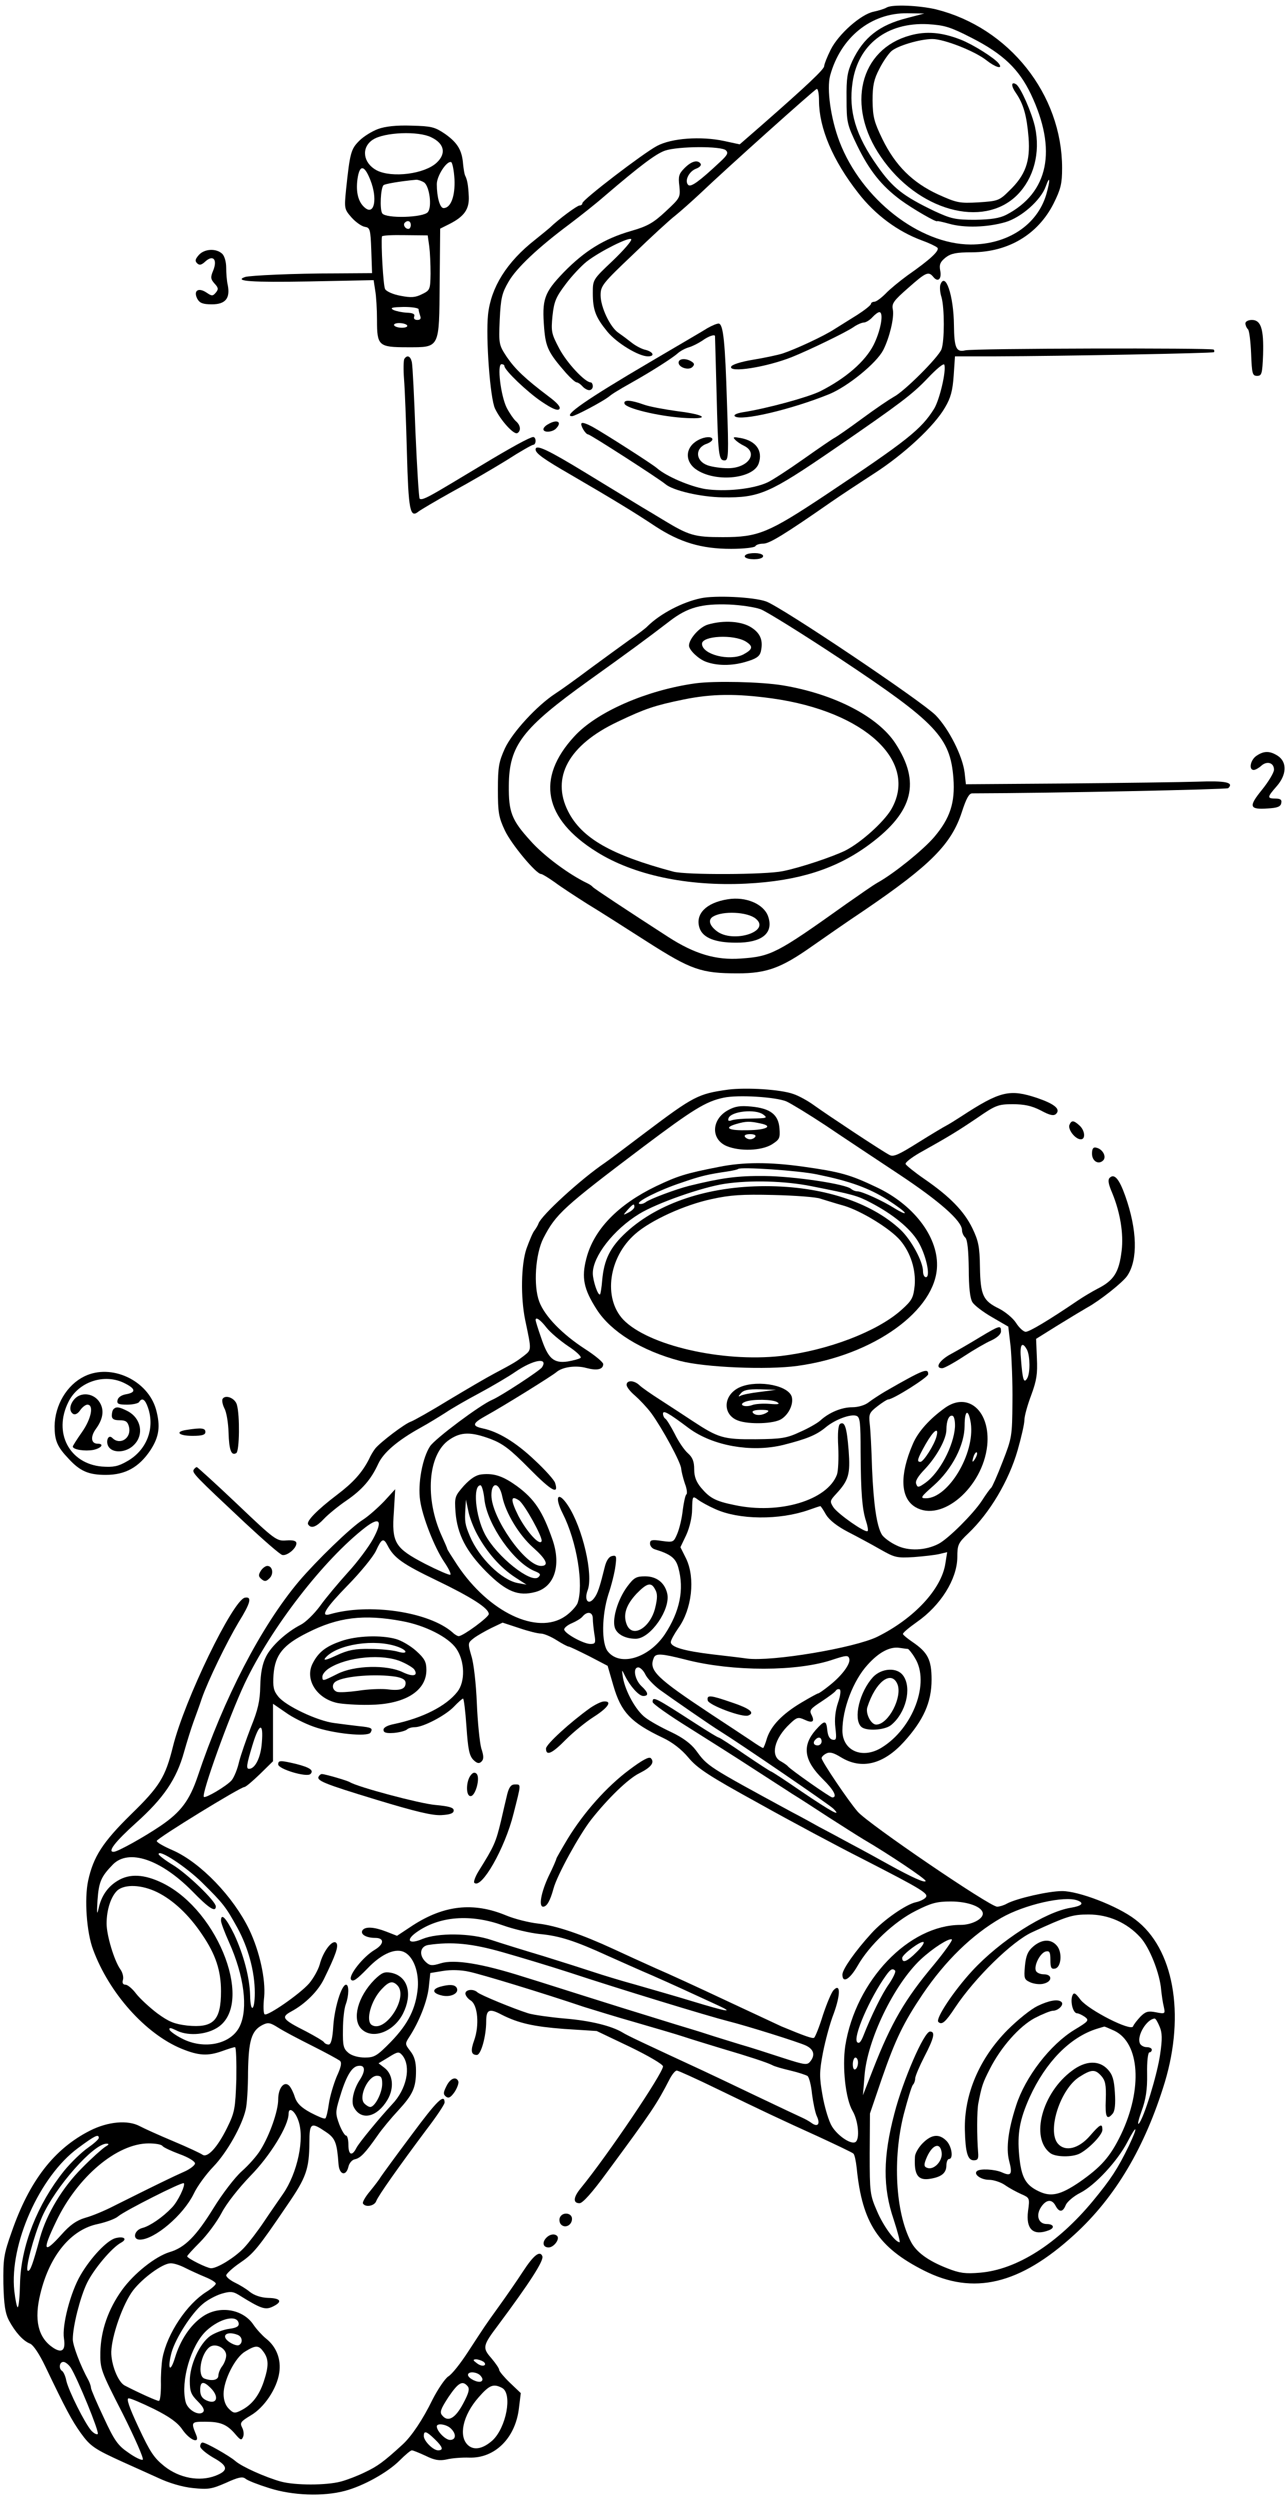 <?xml version="1.0" standalone="no"?>
<!DOCTYPE svg PUBLIC "-//W3C//DTD SVG 20010904//EN"
 "http://www.w3.org/TR/2001/REC-SVG-20010904/DTD/svg10.dtd">
<svg version="1.0" xmlns="http://www.w3.org/2000/svg"
 width="495pt" height="961pt" viewBox="0 0 495 961"
 preserveAspectRatio="xMidYMid meet">
<g transform="translate(0,961) scale(0.1,-0.1)"
fill="#000000" stroke="none">
<path d="M3410 9581 c-8 -5 -31 -12 -50 -16 -49 -10 -135 -86 -165 -146 -14
-28 -25 -56 -25 -63 0 -12 -62 -71 -240 -227 l-85 -74 -60 13 c-89 19 -202 11
-258 -19 -53 -28 -287 -207 -287 -220 0 -5 -5 -9 -11 -9 -9 0 -80 -52 -115
-86 -6 -5 -31 -26 -55 -45 -110 -86 -171 -184 -182 -289 -9 -89 8 -322 27
-361 22 -46 73 -102 86 -94 15 9 12 31 -6 46 -8 7 -24 30 -35 51 -23 46 -38
168 -20 168 6 0 11 -3 11 -7 0 -16 88 -100 143 -137 40 -27 61 -36 68 -29 7 7
-6 23 -41 49 -90 68 -128 104 -161 152 -30 46 -31 49 -27 143 4 84 9 103 34
146 31 54 116 133 234 221 41 31 102 79 135 108 138 118 198 163 233 175 50
17 217 18 234 1 10 -10 6 -18 -22 -44 -80 -75 -113 -99 -123 -89 -15 15 2 51
29 62 14 5 22 13 19 19 -11 17 -35 11 -62 -16 -22 -22 -25 -32 -20 -70 4 -43
3 -45 -53 -97 -47 -44 -70 -57 -133 -75 -104 -30 -179 -77 -259 -159 -76 -79
-84 -104 -75 -216 6 -73 17 -94 84 -171 18 -20 36 -36 41 -36 5 0 15 -7 22
-15 7 -8 19 -15 26 -15 8 0 14 7 14 15 0 8 -4 15 -8 15 -22 0 -92 75 -121 130
-30 57 -32 65 -26 126 6 56 14 73 51 122 23 31 60 70 80 86 51 40 168 98 172
86 2 -6 -30 -43 -72 -83 -76 -72 -76 -72 -76 -124 0 -65 11 -93 56 -148 35
-43 120 -95 156 -95 28 0 21 17 -9 25 -15 3 -39 16 -54 28 -15 12 -38 29 -51
38 -32 22 -68 99 -68 144 0 36 8 46 125 157 68 66 141 133 162 149 21 17 65
56 98 87 104 99 437 397 446 400 5 2 9 -18 9 -45 0 -105 53 -230 151 -355 65
-84 152 -148 244 -182 28 -10 55 -23 60 -28 11 -10 -26 -45 -115 -107 -30 -22
-68 -53 -84 -70 -17 -17 -36 -31 -43 -31 -7 0 -13 -4 -13 -8 0 -5 -24 -24 -52
-42 -29 -18 -69 -43 -88 -55 -41 -27 -149 -77 -200 -94 -19 -6 -71 -17 -114
-24 -48 -8 -82 -19 -84 -27 -8 -24 134 -2 233 37 65 26 208 95 237 115 14 10
33 18 40 18 8 0 23 9 33 20 10 11 22 20 27 20 18 0 6 -70 -22 -126 -32 -63
-106 -128 -205 -178 -46 -23 -207 -67 -299 -81 -23 -4 -35 -10 -30 -15 21 -21
219 26 364 85 72 30 181 119 207 169 24 47 43 125 37 156 -5 23 3 34 59 83 69
61 78 65 97 42 18 -22 33 -7 26 26 -4 22 0 32 21 49 21 16 41 20 102 20 140 1
253 69 313 187 28 56 33 77 33 137 0 283 -204 540 -485 610 -64 15 -168 20
-190 7z m80 -40 c-108 -27 -169 -75 -212 -166 -19 -42 -23 -65 -22 -145 0 -90
2 -99 41 -180 47 -96 93 -154 167 -209 45 -33 141 -89 141 -81 0 1 20 -3 45
-10 59 -17 148 -14 217 6 61 18 136 84 155 137 17 47 18 25 2 -31 -35 -117
-148 -192 -291 -192 -197 1 -419 174 -504 395 -34 89 -50 204 -36 255 40 146
157 241 297 239 l65 -1 -65 -17z m248 -77 c121 -62 181 -120 227 -216 102
-215 68 -379 -95 -464 -26 -13 -58 -18 -120 -19 -76 0 -92 4 -155 33 -121 58
-161 89 -220 173 -84 118 -112 212 -96 322 21 145 132 232 290 224 64 -4 85
-10 169 -53z"/>
<path d="M3501 9474 c-195 -53 -248 -272 -113 -467 141 -207 393 -277 524
-147 64 64 90 162 69 261 -12 55 -56 155 -73 165 -19 12 -20 -6 -1 -33 29 -42
42 -86 49 -172 7 -92 -12 -145 -75 -205 -38 -38 -44 -39 -118 -44 -73 -4 -83
-2 -156 31 -97 45 -163 110 -213 212 -32 66 -37 85 -38 148 0 58 5 82 26 122
14 28 35 58 46 68 23 21 111 47 158 47 45 0 162 -46 207 -81 35 -28 66 -37 49
-14 -15 21 -101 75 -148 93 -72 28 -131 33 -193 16z"/>
<path d="M1454 9114 c-22 -8 -55 -28 -72 -45 -32 -32 -36 -45 -51 -188 -7 -72
-7 -75 21 -107 16 -18 39 -34 51 -36 20 -3 22 -9 25 -90 l3 -88 -138 -1 c-162
0 -333 -8 -351 -14 -44 -16 26 -21 246 -17 l249 5 6 -39 c4 -22 7 -73 7 -115
0 -98 6 -104 116 -104 127 0 123 -7 125 248 l2 208 36 18 c57 29 76 57 74 105
-2 45 -6 65 -14 81 -3 6 -6 26 -8 45 -4 52 -21 81 -69 115 -40 27 -52 30 -130
32 -57 2 -101 -3 -128 -13z m205 -32 c50 -24 58 -62 21 -97 -46 -44 -172 -60
-231 -30 -53 28 -61 88 -15 118 44 29 176 34 225 9z m89 -161 c3 -65 -14 -111
-42 -111 -14 0 -26 42 -26 92 0 32 38 90 55 85 5 -2 11 -32 13 -66z m-324 -2
c29 -72 16 -138 -20 -108 -26 21 -36 60 -29 111 8 56 26 55 49 -3z m208 -11
c20 -16 30 -92 14 -113 -16 -22 -163 -26 -176 -5 -10 16 -6 97 5 108 5 5 62
15 126 21 8 0 22 -5 31 -11z m-52 -163 c0 -8 -4 -15 -9 -15 -13 0 -22 16 -14
24 11 11 23 6 23 -9z m71 -82 c3 -23 5 -70 5 -105 -1 -61 -2 -64 -33 -79 -26
-13 -42 -14 -83 -6 -28 5 -55 17 -59 26 -7 13 -16 174 -12 202 1 4 40 6 89 5
l87 -1 6 -42z m-41 -242 c0 -5 3 -16 6 -25 4 -11 1 -16 -11 -16 -10 0 -15 5
-12 13 4 10 -5 14 -29 15 -19 1 -42 6 -52 11 -13 8 -3 10 41 11 31 0 57 -4 57
-9z m-44 -62 c3 -5 -6 -9 -20 -9 -14 0 -27 4 -30 9 -3 5 6 9 19 9 14 0 28 -4
31 -9z"/>
<path d="M765 8630 c-14 -16 -16 -23 -7 -32 9 -9 17 -7 32 7 30 27 47 7 30
-35 -11 -26 -10 -33 5 -50 15 -16 16 -22 5 -35 -12 -14 -15 -14 -37 1 -31 20
-50 6 -34 -25 9 -16 21 -21 56 -21 52 0 71 23 61 74 -4 17 -6 47 -6 67 0 21
-6 44 -15 53 -23 22 -68 20 -90 -4z"/>
<path d="M3617 8516 c-3 -8 -2 -30 4 -48 12 -42 12 -169 0 -201 -12 -31 -144
-163 -184 -183 -16 -9 -71 -46 -121 -83 -50 -37 -98 -70 -106 -74 -8 -4 -62
-41 -120 -82 -58 -41 -121 -82 -139 -90 -57 -26 -164 -36 -239 -25 -58 10
-148 48 -185 80 -18 16 -206 136 -248 159 -20 11 -39 18 -42 14 -7 -6 15 -43
25 -43 8 0 272 -170 297 -191 29 -25 137 -50 221 -51 141 -2 179 15 427 185
256 176 302 211 360 272 36 38 63 60 65 53 8 -24 -18 -134 -39 -169 -50 -80
-103 -122 -418 -332 -220 -146 -258 -162 -395 -162 -110 0 -130 6 -232 68 -20
12 -56 34 -80 48 -23 14 -118 72 -210 128 -154 94 -198 114 -198 93 0 -15 31
-37 135 -97 158 -92 244 -144 325 -198 95 -62 177 -87 292 -87 48 0 90 5 93
10 3 6 17 10 31 10 23 0 81 35 259 159 39 27 115 77 169 112 113 73 230 181
271 253 22 37 29 65 33 122 l5 74 156 0 c259 1 836 12 840 16 2 2 2 7 -1 10
-8 7 -925 5 -956 -3 -34 -8 -42 9 -43 97 -1 114 -33 207 -52 156z"/>
<path d="M4790 8367 c0 -7 4 -17 10 -23 5 -5 10 -47 12 -94 3 -77 5 -85 23
-85 18 0 20 8 23 81 3 99 -8 134 -43 134 -14 0 -25 -6 -25 -13z"/>
<path d="M2720 8348 c-19 -12 -47 -28 -62 -37 -15 -9 -87 -51 -160 -94 -240
-141 -336 -207 -298 -207 12 0 115 55 139 73 15 12 26 20 97 60 71 40 151 91
171 109 10 9 29 19 43 23 14 4 37 16 52 26 22 16 47 25 48 17 0 -2 3 -100 6
-218 6 -243 8 -260 31 -260 15 0 16 20 9 223 -7 231 -14 299 -31 303 -6 1 -26
-7 -45 -18z"/>
<path d="M1555 8230 c-3 -6 -4 -40 -1 -78 3 -37 8 -164 11 -282 6 -221 12
-253 44 -227 9 7 68 42 131 77 63 34 157 89 209 121 51 33 97 59 102 59 5 0 9
7 9 15 0 8 -4 15 -9 15 -12 0 -87 -41 -198 -108 -52 -31 -116 -70 -142 -85
-67 -40 -90 -51 -97 -44 -3 3 -10 117 -16 254 -5 136 -11 258 -14 271 -5 23
-18 29 -29 12z"/>
<path d="M2610 8216 c0 -19 39 -31 53 -17 9 9 8 14 -3 21 -22 14 -50 12 -50
-4z"/>
<path d="M2402 8058 c6 -18 127 -47 221 -54 110 -8 98 11 -16 25 -51 7 -111
18 -132 26 -50 18 -78 19 -73 3z"/>
<path d="M2108 7979 c-10 -5 -18 -14 -18 -19 0 -14 34 -12 48 2 26 26 5 38
-30 17z"/>
<path d="M2685 7918 c-52 -28 -53 -86 -1 -117 76 -46 214 -30 234 27 17 49
-10 87 -69 98 -27 5 -32 4 -22 -6 6 -7 22 -18 35 -24 56 -28 15 -86 -62 -86
-26 0 -61 5 -78 11 -49 17 -50 69 -1 84 10 4 19 11 19 16 0 12 -30 11 -55 -3z"/>
<path d="M2882 7482 c-12 -2 -20 -8 -17 -13 8 -12 62 -12 69 0 7 11 -21 18
-52 13z"/>
<path d="M2695 7310 c-71 -15 -155 -59 -204 -107 -7 -8 -39 -32 -70 -53 -31
-22 -99 -72 -151 -110 -52 -39 -113 -83 -135 -97 -70 -46 -164 -148 -193 -210
-23 -51 -27 -70 -27 -158 0 -88 3 -107 27 -158 25 -53 120 -167 139 -167 5 0
29 -15 53 -32 24 -18 81 -55 125 -83 45 -27 148 -93 231 -146 168 -107 206
-121 348 -121 110 0 167 21 282 102 47 33 139 97 205 141 254 173 335 254 375
379 16 49 27 70 39 70 319 1 978 15 985 20 23 22 -10 29 -117 25 -62 -2 -287
-5 -502 -7 l-390 -3 -5 45 c-8 64 -60 167 -111 220 -53 54 -595 418 -653 438
-49 17 -196 24 -251 12z m230 -42 c22 -8 162 -95 310 -193 366 -243 420 -300
432 -457 7 -94 -13 -154 -74 -226 -43 -50 -154 -140 -219 -176 -16 -9 -69 -46
-119 -81 -268 -191 -289 -202 -406 -210 -96 -7 -178 18 -279 83 -158 102 -285
186 -290 192 -3 4 -12 10 -20 14 -70 33 -169 106 -220 164 -72 79 -84 110 -83
212 1 155 52 220 308 404 151 108 226 163 313 230 67 51 121 66 227 62 44 -2
98 -10 120 -18z"/>
<path d="M2723 7209 c-32 -9 -73 -55 -73 -81 0 -17 37 -52 65 -62 43 -16 99
-16 151 -1 42 12 55 21 60 39 10 42 0 70 -35 93 -37 25 -107 30 -168 12z m145
-65 c30 -19 28 -30 -9 -50 -53 -27 -159 0 -159 41 0 31 121 37 168 9z"/>
<path d="M2675 6983 c-188 -26 -381 -110 -467 -205 -147 -160 -117 -316 87
-443 142 -89 348 -133 574 -122 203 10 350 57 478 153 166 124 194 237 97 386
-67 103 -235 190 -432 223 -84 14 -263 18 -337 8z m295 -58 c358 -50 565 -244
457 -428 -29 -48 -115 -126 -176 -157 -49 -24 -174 -66 -240 -79 -66 -14 -372
-15 -421 -2 -240 64 -353 129 -405 232 -66 130 2 255 190 344 107 51 143 63
255 86 108 22 201 23 340 4z"/>
<path d="M2800 6153 c-85 -13 -128 -58 -109 -112 13 -36 59 -55 139 -55 101
-1 147 37 124 102 -17 47 -86 76 -154 65z m107 -75 c60 -49 -89 -96 -151 -47
-28 22 -33 43 -14 55 37 23 133 19 165 -8z"/>
<path d="M4832 6704 c-23 -16 -30 -54 -10 -54 6 0 19 7 29 16 22 20 49 12 49
-15 0 -11 -21 -46 -46 -77 -53 -65 -49 -77 22 -72 37 2 50 7 52 21 3 12 -3 17
-22 17 -33 0 -33 5 4 47 39 44 41 93 5 117 -31 20 -54 20 -83 0z"/>
<path d="M2800 5421 c-115 -16 -132 -25 -318 -165 -74 -56 -143 -108 -155
-116 -92 -62 -246 -203 -256 -234 -2 -6 -9 -18 -15 -26 -7 -8 -20 -40 -31 -70
-21 -61 -23 -188 -5 -275 25 -119 25 -113 -6 -138 -29 -22 -35 -26 -114 -68
-25 -13 -102 -58 -172 -100 -70 -43 -136 -80 -147 -84 -23 -7 -119 -80 -138
-104 -7 -9 -18 -27 -24 -41 -26 -51 -61 -90 -122 -136 -79 -60 -119 -102 -112
-114 11 -18 31 -11 61 21 16 17 55 49 86 70 61 42 95 81 123 142 20 43 74 89
160 137 33 18 78 46 100 60 22 15 81 49 130 75 50 27 111 63 137 81 69 47 127
57 103 18 -8 -13 -160 -112 -191 -125 -46 -19 -221 -150 -240 -179 -29 -44
-48 -144 -38 -209 9 -63 55 -180 92 -235 17 -25 28 -47 24 -50 -4 -2 -48 17
-97 42 -117 61 -129 81 -120 202 l5 85 -42 -46 c-24 -25 -61 -58 -83 -72 -46
-29 -178 -157 -246 -237 -145 -173 -288 -448 -389 -750 -31 -91 -64 -136 -142
-189 -65 -44 -164 -99 -180 -100 -27 -2 5 39 85 111 106 95 156 168 185 273
11 39 27 90 36 115 9 25 24 65 32 90 24 69 96 217 142 294 46 74 52 99 24 94
-46 -9 -233 -394 -277 -573 -29 -117 -51 -153 -161 -260 -109 -107 -145 -163
-165 -255 -15 -70 -6 -199 19 -265 62 -168 202 -324 340 -381 66 -27 101 -29
157 -9 22 8 44 15 49 15 4 0 6 -55 5 -123 -4 -114 -6 -127 -36 -188 -37 -75
-76 -117 -95 -102 -7 5 -58 29 -113 52 -55 23 -112 49 -127 57 -46 25 -123 18
-192 -17 -138 -70 -233 -193 -301 -389 -31 -87 -33 -104 -32 -200 2 -80 7
-113 21 -140 24 -45 55 -80 82 -90 12 -5 35 -39 58 -87 79 -165 102 -208 137
-257 37 -51 52 -61 164 -112 33 -15 92 -41 131 -59 44 -21 96 -36 136 -40 59
-6 72 -4 127 20 48 22 64 25 75 16 8 -7 49 -23 91 -36 90 -29 208 -33 291 -11
72 19 165 71 211 117 21 21 42 39 47 39 5 0 29 -10 53 -21 34 -17 53 -20 81
-14 20 5 60 8 87 7 99 -3 178 76 191 191 l7 57 -42 40 c-22 21 -41 44 -41 49
0 6 -14 26 -30 45 -35 40 -34 48 25 126 122 164 177 249 171 266 -9 24 -34 4
-75 -59 -22 -34 -63 -93 -91 -132 -57 -79 -53 -74 -121 -178 -28 -43 -61 -85
-75 -93 -13 -9 -40 -49 -60 -88 -38 -78 -81 -142 -116 -174 -72 -66 -97 -84
-144 -106 -28 -14 -70 -30 -93 -36 -56 -15 -176 -15 -231 0 -58 16 -150 57
-175 79 -23 20 -113 71 -126 71 -5 0 -9 -7 -9 -15 0 -8 23 -27 50 -43 58 -32
60 -50 8 -70 -61 -23 -138 -9 -196 37 -40 32 -55 55 -99 149 -37 79 -48 112
-38 112 8 0 52 -19 97 -41 60 -30 91 -52 110 -80 28 -40 67 -56 53 -21 -21 51
-20 52 34 52 59 0 84 -10 117 -49 19 -22 23 -24 29 -9 4 9 2 25 -4 36 -9 18
-5 23 33 46 52 30 101 103 110 164 8 52 -11 100 -50 131 -15 12 -38 37 -50 55
-41 60 -132 74 -195 30 -47 -32 -86 -91 -106 -158 -19 -62 -30 -43 -13 21 16
55 76 149 119 185 17 15 50 33 73 40 34 10 44 9 67 -5 85 -53 101 -58 129 -45
40 19 33 33 -17 34 -28 1 -53 10 -70 23 -14 12 -41 28 -58 36 -18 9 -33 21
-33 28 1 6 24 28 52 47 53 36 69 55 183 223 73 106 84 138 85 240 0 76 6 80
62 42 38 -25 44 -42 50 -125 3 -41 29 -48 38 -10 3 14 14 27 25 29 21 4 40 24
87 91 17 25 53 68 80 97 56 61 68 87 68 152 0 34 -6 56 -22 76 -20 26 -21 28
-4 54 38 58 69 137 75 190 l6 56 49 8 c30 5 69 4 100 -3 48 -10 284 -82 441
-135 39 -12 129 -40 200 -60 72 -21 155 -45 185 -55 30 -10 96 -30 145 -45
109 -32 175 -54 195 -64 8 -5 40 -14 70 -21 30 -7 60 -17 66 -21 6 -5 14 -36
17 -68 4 -32 12 -71 18 -85 15 -31 5 -45 -19 -28 -9 7 -26 16 -37 21 -11 5
-92 43 -180 85 -88 42 -178 85 -200 95 -231 107 -293 136 -310 147 -43 26
-125 46 -223 54 -57 5 -120 14 -140 20 -57 18 -186 71 -196 81 -15 14 -46 11
-46 -5 0 -7 9 -20 21 -27 27 -18 33 -95 13 -152 -15 -41 -12 -57 10 -57 16 0
36 72 36 129 0 46 12 51 59 26 65 -33 123 -46 241 -55 l125 -8 128 -61 c70
-34 127 -67 127 -75 0 -26 -213 -342 -317 -469 -28 -34 -30 -57 -4 -57 12 0
48 40 105 118 175 237 192 263 242 360 9 17 21 32 27 32 5 0 76 -32 156 -71
178 -86 230 -111 391 -184 69 -32 128 -60 132 -64 5 -4 10 -29 13 -56 21 -211
83 -305 259 -394 190 -96 368 -54 578 138 158 144 272 337 348 586 79 263 34
515 -114 626 -68 52 -217 109 -281 109 -52 0 -174 -28 -212 -48 -12 -7 -29
-12 -38 -12 -28 0 -495 318 -536 365 -35 40 -139 194 -139 206 0 5 8 13 18 18
13 7 28 3 57 -15 79 -48 163 -27 242 60 75 83 106 152 106 239 0 77 -15 105
-74 145 -19 13 -35 26 -36 30 -2 4 22 24 53 46 92 64 155 165 156 249 0 48 3
55 42 92 83 79 156 202 190 320 14 49 26 101 26 116 0 15 12 58 26 95 21 57
25 82 22 143 l-3 74 85 53 c47 29 97 59 111 67 48 26 139 98 155 123 41 61 38
176 -8 306 -23 65 -42 88 -60 70 -8 -8 -5 -24 10 -59 30 -73 44 -155 36 -221
-10 -84 -30 -115 -94 -147 -19 -10 -53 -30 -75 -45 -112 -76 -186 -120 -200
-120 -8 0 -25 15 -37 34 -12 19 -42 43 -65 55 -62 30 -72 51 -74 159 -1 80 -6
102 -29 150 -32 66 -87 122 -184 189 -38 26 -71 53 -73 58 -2 6 23 25 54 43
111 62 144 82 221 134 71 49 81 53 137 53 44 0 73 -6 108 -24 35 -19 50 -22
59 -13 18 18 -6 38 -73 61 -106 35 -142 27 -292 -71 -23 -15 -49 -31 -57 -35
-8 -4 -57 -33 -108 -65 -75 -47 -96 -57 -111 -48 -28 14 -239 154 -289 190
-23 17 -59 37 -80 44 -49 18 -182 26 -252 17z m224 -45 c18 -8 87 -50 152 -93
65 -44 192 -128 281 -187 157 -104 243 -180 243 -215 0 -10 6 -23 13 -29 8 -9
12 -49 13 -120 0 -71 5 -114 14 -128 7 -12 41 -38 76 -58 l62 -36 9 -77 c4
-43 8 -139 7 -213 -1 -131 -2 -138 -38 -230 -20 -52 -40 -97 -44 -100 -4 -3
-20 -25 -36 -50 -33 -50 -128 -145 -166 -165 -50 -26 -116 -29 -162 -6 -24 11
-49 30 -56 41 -20 33 -32 115 -38 255 -2 72 -6 149 -9 172 -4 37 -1 43 30 67
18 14 37 26 41 26 19 0 154 85 154 97 0 25 -17 19 -165 -66 -22 -13 -51 -32
-64 -42 -14 -11 -40 -19 -63 -19 -41 0 -89 -20 -123 -51 -11 -10 -46 -30 -78
-44 -51 -24 -72 -27 -170 -28 -125 -1 -144 5 -243 70 -32 21 -88 58 -124 81
-36 23 -72 48 -81 57 -20 19 -49 20 -49 1 0 -8 14 -26 32 -41 17 -15 46 -45
63 -68 41 -56 115 -191 115 -214 1 -10 7 -35 14 -56 8 -20 10 -39 6 -42 -4 -2
-10 -30 -14 -60 -3 -31 -13 -72 -21 -91 -14 -33 -15 -34 -59 -28 -39 6 -46 4
-46 -10 0 -9 8 -19 18 -22 62 -19 81 -34 91 -71 23 -83 6 -168 -52 -256 -61
-91 -172 -125 -219 -66 -25 30 -24 138 2 220 12 35 24 84 27 108 5 38 4 43
-13 39 -11 -2 -21 -16 -27 -38 -20 -81 -28 -106 -42 -124 -22 -29 -39 -8 -25
30 23 59 -19 241 -76 327 -38 57 -53 34 -20 -31 55 -108 82 -277 57 -346 -6
-13 -27 -36 -48 -50 -107 -73 -293 16 -414 197 -21 32 -39 60 -39 63 0 2 -9
23 -20 47 -67 145 -55 316 28 372 45 31 83 31 159 3 47 -18 75 -39 150 -115
85 -86 113 -101 98 -54 -3 11 -39 51 -80 89 -72 68 -140 109 -200 121 -40 9
-38 19 10 46 71 39 259 156 275 170 23 20 75 27 115 16 41 -11 65 -6 65 15 0
7 -31 33 -70 58 -88 57 -155 126 -176 182 -23 61 -15 183 16 244 48 93 75 118
385 352 189 142 240 174 308 188 55 12 199 3 241 -14z m-922 -870 c14 -18 52
-50 83 -71 31 -20 53 -41 48 -45 -4 -4 -27 -10 -49 -14 -55 -8 -76 11 -103 92
-12 34 -21 64 -21 67 0 14 18 2 42 -29z m1848 -85 c12 -24 13 -91 0 -111 -12
-19 -17 -5 -23 73 -6 58 4 73 23 38z m-1300 -302 c91 -67 239 -94 362 -64 91
23 128 38 164 68 36 30 96 52 118 44 14 -5 16 -26 16 -139 1 -158 6 -220 21
-266 6 -18 9 -36 6 -38 -8 -9 -115 66 -132 92 -14 22 -13 25 11 51 48 52 55
75 48 167 -7 89 -15 113 -33 102 -7 -5 -10 -35 -7 -88 2 -45 0 -93 -5 -107
-37 -99 -222 -154 -394 -117 -74 15 -95 27 -129 67 -18 22 -26 42 -26 70 0 30
-6 46 -24 62 -14 12 -37 46 -51 75 -15 29 -31 55 -36 58 -5 3 -9 12 -9 19 0
15 20 4 100 -56z m100 -310 c91 -42 248 -44 363 -3 22 8 41 14 42 14 2 0 12
-15 22 -33 13 -21 42 -44 84 -66 35 -18 91 -48 124 -67 56 -32 64 -34 130 -30
39 3 83 8 99 12 l29 7 -7 -44 c-15 -98 -120 -211 -261 -281 -87 -43 -407 -97
-503 -84 -20 3 -80 10 -132 16 -108 13 -160 28 -160 47 0 7 13 31 29 54 52 72
66 192 30 267 l-22 44 22 46 c13 28 23 69 23 100 1 51 2 52 22 37 12 -9 41
-25 66 -36z m-1315 -115 c-17 -31 -60 -89 -97 -129 -36 -40 -85 -98 -107 -129
-23 -31 -56 -63 -74 -72 -55 -28 -114 -82 -134 -123 -14 -27 -21 -64 -22 -113
-1 -57 -9 -92 -36 -158 -18 -47 -39 -107 -46 -135 -6 -27 -19 -58 -28 -69 -19
-22 -100 -70 -107 -64 -10 11 96 306 157 436 102 215 304 476 464 600 56 43
68 26 30 -44z m56 -26 c24 -47 58 -71 187 -133 137 -66 202 -108 202 -130 0
-12 -99 -85 -116 -85 -4 0 -15 6 -23 14 -91 80 -322 114 -473 70 -38 -11 -15
25 70 112 49 50 97 109 108 132 22 48 29 51 45 20z m789 -280 c0 -13 3 -40 6
-60 6 -34 4 -38 -15 -38 -27 0 -101 41 -101 56 0 6 13 17 30 24 16 7 35 18 41
26 18 21 39 17 39 -8z m-735 -10 c90 -16 180 -62 210 -106 33 -48 35 -127 4
-166 -43 -55 -134 -101 -244 -124 -25 -5 -40 -13 -40 -22 0 -11 10 -14 40 -12
22 2 44 8 50 13 5 5 18 9 30 9 33 0 118 45 150 78 17 18 33 32 36 32 3 0 9
-48 13 -107 6 -88 11 -112 26 -128 15 -15 23 -16 32 -7 9 9 9 21 -1 51 -6 22
-14 100 -17 173 -3 74 -12 155 -21 182 -14 49 -14 50 9 68 13 10 43 27 67 39
l44 21 64 -21 c35 -12 72 -21 83 -21 11 0 38 -11 60 -25 22 -14 43 -25 47 -25
4 0 39 -17 79 -37 l71 -37 22 -76 c30 -103 67 -142 191 -201 36 -17 71 -44 97
-75 35 -42 77 -70 270 -176 125 -70 305 -166 398 -213 236 -121 258 -135 245
-150 -6 -7 -23 -15 -38 -18 -37 -8 -124 -68 -170 -119 -63 -69 -112 -139 -112
-159 0 -35 28 -19 58 33 46 81 142 171 224 212 59 30 81 36 135 36 66 0 123
-21 123 -47 0 -21 -43 -43 -85 -43 -200 0 -404 -214 -444 -465 -12 -82 1 -204
28 -250 22 -37 29 -109 11 -120 -17 -10 -67 23 -90 60 -12 19 -28 72 -36 117
-13 73 -13 92 1 166 9 46 27 114 42 152 26 72 26 118 -1 89 -8 -8 -26 -51 -41
-96 -14 -46 -30 -85 -34 -87 -6 -4 -37 7 -126 44 -11 5 -105 49 -210 98 -104
49 -228 106 -275 126 -47 21 -119 54 -160 73 -121 56 -220 90 -290 98 -36 4
-92 18 -125 32 -124 51 -236 39 -356 -38 l-62 -41 -41 16 c-49 19 -82 20 -92
5 -9 -15 14 -29 49 -29 36 0 35 -24 -2 -46 -44 -26 -101 -98 -91 -114 7 -11
22 0 63 42 56 59 112 82 146 61 33 -20 52 -75 48 -134 -7 -79 -36 -139 -104
-209 -53 -54 -63 -60 -100 -60 -24 0 -50 7 -63 18 -19 16 -22 27 -21 89 0 39
5 83 11 98 12 33 13 75 1 75 -17 0 -44 -86 -49 -157 -3 -51 -9 -73 -18 -73 -7
0 -15 4 -18 9 -3 5 -34 23 -68 41 -93 47 -98 55 -58 77 54 29 103 78 126 125
45 92 58 128 47 139 -14 14 -50 -32 -63 -82 -6 -22 -25 -55 -41 -74 -36 -41
-159 -126 -171 -119 -5 3 -6 33 -2 67 6 67 -17 174 -57 258 -61 127 -188 259
-295 306 -35 15 -63 31 -61 36 4 12 322 207 337 207 5 0 31 22 59 49 l51 50 0
110 0 111 48 -33 c26 -19 74 -43 108 -55 75 -27 208 -40 219 -23 10 17 5 20
-45 25 -25 3 -67 8 -95 12 -64 8 -187 66 -215 102 -18 22 -21 37 -18 84 6 76
36 114 130 161 118 60 217 72 363 45z m1947 -107 c3 -1 16 -16 27 -35 59 -94
-7 -271 -129 -345 -74 -45 -150 -11 -150 66 0 84 42 193 97 253 43 48 86 71
123 65 14 -2 28 -4 32 -4z m-856 -41 c181 -47 434 -47 571 1 46 15 55 16 59 4
8 -19 -27 -66 -75 -104 -21 -17 -41 -31 -44 -31 -3 0 -32 -16 -64 -35 -74 -44
-117 -89 -133 -137 -6 -21 -13 -38 -15 -38 -3 0 -24 13 -47 29 -24 16 -92 61
-153 101 -210 139 -240 168 -221 215 7 20 27 19 122 -5z m-154 -57 c7 -15 32
-41 54 -58 44 -32 206 -144 233 -160 71 -44 420 -282 436 -298 35 -35 -6 -13
-124 67 -61 42 -113 76 -116 76 -2 0 -47 29 -100 65 -52 36 -97 65 -100 65 -4
0 -43 24 -88 53 -158 102 -167 107 -167 84 0 -7 64 -52 143 -101 78 -49 187
-118 242 -154 55 -36 123 -79 150 -97 28 -17 91 -58 140 -90 50 -32 111 -71
136 -86 99 -58 239 -152 239 -160 0 -10 -53 14 -140 62 -36 20 -101 56 -145
79 -44 24 -100 54 -125 67 -25 14 -72 40 -105 57 -326 177 -323 175 -369 238
-19 25 -50 48 -94 69 -37 17 -82 42 -100 56 -36 27 -76 99 -86 153 -5 33 -5
34 7 9 20 -41 54 -79 71 -79 22 0 20 13 -7 38 -26 25 -34 72 -12 72 7 0 20
-12 27 -27z m741 -109 c-10 -30 -14 -63 -10 -96 5 -43 4 -49 -11 -46 -11 2
-18 15 -20 36 -4 40 -10 40 -45 1 -53 -61 -45 -117 28 -189 42 -41 57 -70 36
-70 -8 0 -162 108 -171 120 -3 4 -15 12 -27 19 -41 21 -25 88 35 144 26 25 32
27 56 16 31 -15 41 -8 27 19 -9 17 -4 23 39 51 27 18 52 36 55 42 4 5 10 7 15
4 5 -3 2 -26 -7 -51z m-2216 -154 c-4 -57 -26 -100 -49 -100 -12 0 -10 15 13
91 26 86 43 90 36 9z m2153 5 c0 -8 -7 -15 -15 -15 -16 0 -20 12 -8 23 11 12
23 8 23 -8z m-2383 -542 c83 -82 91 -93 136 -174 42 -77 67 -169 67 -250 0
-71 -17 -80 -18 -10 -2 70 -25 156 -61 234 -31 63 -51 85 -51 53 0 -8 14 -45
31 -83 58 -129 74 -255 41 -323 -33 -69 -137 -91 -222 -47 -24 12 -46 28 -48
34 -2 9 4 8 25 -2 41 -22 109 -19 154 7 150 84 14 451 -206 559 -70 34 -126
37 -172 9 -39 -23 -64 -60 -74 -108 -6 -27 -7 -17 -4 32 5 72 14 92 60 139 61
60 183 19 304 -103 65 -67 91 -83 91 -59 0 20 -111 127 -166 160 -30 18 -54
37 -54 41 0 21 106 -49 167 -109z m-173 -37 c61 -30 122 -86 174 -164 51 -75
72 -137 72 -217 0 -113 -29 -142 -130 -132 -49 6 -70 14 -115 47 -29 22 -66
56 -81 75 -14 19 -33 35 -41 35 -10 0 -14 7 -10 19 3 11 -2 29 -10 40 -24 34
-53 131 -53 176 0 54 17 105 42 128 29 24 92 22 152 -7z m3540 -32 c27 -10 18
-21 -25 -28 -100 -16 -272 -126 -380 -243 -71 -77 -142 -184 -130 -196 13 -13
27 -2 65 56 76 114 219 254 296 289 135 62 154 68 217 68 76 0 147 -31 199
-88 35 -38 75 -138 80 -202 2 -19 6 -48 10 -64 6 -28 6 -29 -30 -22 -30 6 -40
3 -60 -17 -12 -13 -25 -29 -28 -37 -7 -21 -170 62 -202 102 -21 28 -26 30 -32
15 -8 -23 3 -67 19 -67 6 0 20 -7 30 -14 17 -13 13 -17 -40 -49 -94 -57 -190
-182 -225 -292 -30 -92 -39 -163 -27 -211 14 -53 8 -61 -26 -46 -28 13 -88 16
-98 5 -13 -12 16 -33 47 -33 17 0 45 -9 61 -20 17 -12 45 -27 63 -35 32 -14
33 -15 26 -65 -9 -70 20 -97 80 -74 24 9 19 24 -8 24 -32 0 -43 33 -22 65 20
30 42 32 56 5 14 -26 28 -25 39 3 5 12 30 34 56 47 57 29 143 122 181 195 38
73 42 62 6 -14 -44 -90 -69 -128 -139 -213 -136 -164 -292 -263 -433 -275 -57
-5 -79 -2 -127 17 -74 29 -119 62 -140 103 -59 114 -70 319 -27 489 15 57 30
107 35 113 5 5 9 16 9 25 0 8 16 46 35 83 38 73 43 97 22 97 -23 0 -104 -187
-137 -315 -44 -167 -45 -284 -3 -407 16 -49 26 -88 23 -88 -17 0 -63 63 -87
120 -27 62 -28 72 -28 220 l1 155 46 135 c52 150 83 214 157 324 87 128 189
228 302 293 89 51 243 86 293 67z m-2209 -96 c39 -14 102 -29 140 -33 77 -7
136 -26 265 -85 47 -21 123 -55 170 -75 77 -34 136 -61 255 -116 60 -28 31
-23 -101 17 -65 20 -164 48 -219 64 -55 15 -127 37 -160 48 -33 11 -121 39
-195 62 -74 22 -164 50 -200 62 -80 27 -206 28 -265 4 -51 -22 -67 -6 -24 25
88 63 209 72 334 27z m1657 -151 c-111 -132 -164 -223 -234 -402 l-39 -100 6
74 c10 138 113 351 216 448 46 43 110 84 120 77 4 -2 -27 -46 -69 -97z m-67
48 c-36 -36 -55 -44 -55 -22 1 14 72 67 82 61 4 -3 -8 -21 -27 -39z m-1592 0
c67 -19 183 -54 257 -78 184 -61 538 -169 610 -187 72 -18 273 -81 300 -94 29
-14 36 -35 18 -59 -13 -17 -18 -17 -108 12 -52 17 -126 41 -165 52 -38 12 -95
29 -125 39 -30 10 -84 26 -120 37 -198 61 -255 79 -350 109 -58 18 -163 52
-235 74 -160 51 -268 69 -321 52 -32 -10 -41 -9 -56 5 -28 26 -23 61 10 66 89
13 166 6 285 -28z m1510 -71 c3 -4 -7 -26 -23 -50 -28 -39 -69 -123 -100 -202
-9 -22 -16 -30 -23 -23 -18 18 49 171 111 257 18 25 25 28 35 18z m1017 -215
c10 -23 11 -47 2 -107 -11 -78 -63 -247 -82 -266 -6 -6 -1 16 11 49 16 44 22
81 21 143 -1 45 3 82 9 82 5 0 9 5 9 10 0 6 -9 10 -20 10 -11 0 -23 7 -26 15
-12 30 27 93 57 95 4 0 12 -14 19 -31z m-3259 -74 c52 -26 99 -52 106 -57 8
-7 6 -22 -12 -61 -12 -29 -26 -76 -30 -104 -4 -29 -10 -55 -14 -57 -4 -3 -29
8 -56 22 -37 20 -53 36 -61 60 -5 17 -15 37 -22 44 -19 19 -42 -9 -42 -53 0
-44 -32 -136 -68 -194 -13 -22 -46 -59 -72 -82 -27 -24 -75 -87 -109 -142 -66
-107 -110 -152 -169 -169 -55 -17 -137 -82 -183 -146 -53 -74 -81 -155 -83
-238 -1 -65 1 -71 86 -237 47 -94 82 -173 77 -177 -5 -3 -30 9 -55 27 -40 27
-54 46 -95 135 -27 57 -49 108 -49 114 0 5 -4 18 -9 28 -32 58 -61 135 -61
159 0 51 29 164 55 217 26 53 95 135 130 154 26 14 13 26 -20 18 -33 -8 -96
-75 -135 -142 -39 -66 -72 -194 -64 -244 7 -45 -7 -58 -41 -36 -59 39 -75 108
-49 211 36 146 118 244 220 265 32 7 68 20 79 30 25 21 246 133 252 127 7 -8
-23 -71 -46 -94 -35 -37 -85 -71 -113 -78 -32 -8 -40 -45 -10 -45 56 0 167 94
207 176 14 30 49 77 76 105 52 54 110 157 124 219 5 19 9 85 9 145 2 120 13
158 55 180 22 11 29 10 61 -10 20 -13 79 -44 131 -70z m3085 58 c98 -47 109
-224 26 -398 -42 -87 -77 -126 -162 -185 -71 -48 -108 -57 -155 -34 -51 24
-67 54 -75 137 -8 85 2 139 40 224 62 136 156 232 260 264 14 4 26 8 27 8 1 1
19 -7 39 -16z m-2738 -95 c34 -43 16 -130 -40 -188 -49 -53 -126 -146 -137
-167 -17 -34 -31 -28 -31 12 0 19 -4 35 -9 35 -5 0 -17 20 -26 43 -15 41 -15
48 0 98 25 85 47 124 73 127 26 4 29 -17 7 -52 -25 -37 -36 -86 -24 -107 28
-53 89 -39 129 28 27 45 22 99 -12 124 l-22 17 35 21 c40 25 43 25 57 9z
m1752 -27 c0 -11 -4 -23 -10 -26 -6 -4 -10 5 -10 19 0 14 5 26 10 26 6 0 10
-9 10 -19z m-1830 -82 c0 -35 -28 -89 -46 -89 -6 0 -17 7 -24 15 -21 26 16
105 50 105 16 0 20 -7 20 -31z m-323 -140 c26 -69 -3 -204 -59 -284 -15 -22
-48 -69 -72 -105 -24 -36 -59 -82 -78 -102 -35 -37 -102 -78 -126 -78 -15 0
-92 38 -92 46 0 3 22 27 49 54 27 27 65 78 83 112 19 37 66 96 111 143 76 77
147 193 147 239 0 28 24 12 37 -25z m-767 -68 c0 -5 -19 -22 -42 -38 -23 -16
-64 -55 -91 -88 -103 -128 -167 -290 -170 -435 -1 -49 -5 -90 -9 -90 -3 0 -9
28 -13 63 -19 179 97 440 245 549 66 49 80 55 80 39z m25 -34 c-11 -7 -52 -43
-90 -82 -75 -75 -135 -175 -161 -267 -28 -103 -37 -128 -46 -128 -14 0 21 132
54 208 51 115 198 281 248 281 11 0 9 -4 -5 -12z m220 3 c3 -5 33 -19 65 -31
34 -12 60 -28 60 -36 0 -7 -19 -22 -42 -32 -39 -17 -111 -52 -273 -133 -33
-17 -81 -37 -107 -44 -34 -10 -59 -28 -91 -64 -70 -78 -76 -64 -21 50 82 172
234 300 356 300 26 0 49 -4 53 -10z m88 -469 c20 -10 55 -26 77 -35 22 -9 40
-20 40 -25 0 -5 -16 -19 -35 -31 -76 -47 -152 -161 -170 -255 -4 -22 -7 -68
-6 -102 0 -35 -3 -63 -8 -63 -8 0 -75 30 -131 59 -26 13 -53 82 -52 130 2 63
45 185 84 236 37 48 113 103 143 104 12 1 37 -7 58 -18z m205 -212 c2 -12 -7
-18 -37 -22 -22 -3 -54 -15 -72 -27 -42 -30 -79 -112 -79 -173 0 -41 5 -53 31
-79 21 -21 27 -34 20 -41 -16 -16 -59 8 -67 39 -20 80 20 218 80 274 51 47
117 63 124 29z m-4 -45 c18 -7 21 -30 6 -39 -6 -4 -22 1 -36 10 -37 24 -14 46
30 29z m-44 -79 c0 -12 -7 -30 -15 -41 -8 -10 -15 -27 -15 -36 0 -18 -24 -23
-54 -12 -28 11 -14 95 20 121 23 17 64 -4 64 -32z m144 13 c20 -28 20 -55 0
-115 -18 -53 -45 -88 -86 -109 -25 -13 -30 -12 -48 6 -13 13 -20 33 -20 57 0
52 44 140 83 163 41 25 52 25 71 -2z m845 -37 c7 -5 9 -11 4 -14 -6 -4 -19 0
-29 8 -15 11 -16 14 -4 15 8 0 21 -4 29 -9z m-1587 -23 c26 -41 111 -248 104
-255 -3 -4 -15 2 -25 13 -24 27 -87 152 -96 192 -3 17 -11 34 -16 37 -14 9
-11 35 5 35 7 0 20 -10 28 -22z m1577 -32 c8 -10 9 -16 2 -21 -13 -7 -51 12
-51 25 0 15 36 12 49 -4z m-1039 -46 c35 -35 24 -66 -16 -48 -17 8 -24 19 -24
40 0 33 12 36 40 8z m989 6 c8 -10 4 -26 -18 -67 -30 -56 -58 -72 -80 -45 -11
12 -6 25 24 71 38 56 54 65 74 41z m132 -6 c41 -22 16 -153 -37 -202 -36 -32
-70 -39 -93 -19 -39 34 -21 116 40 185 42 48 57 53 90 36z m-197 -156 c22 -21
20 -44 -3 -44 -18 0 -51 34 -51 52 0 14 38 8 54 -8z m-62 -41 c31 -30 35 -43
13 -43 -19 0 -55 36 -55 55 0 22 10 19 42 -12z"/>
<path d="M2800 5342 c-64 -35 -67 -112 -5 -138 51 -21 133 -18 173 6 30 19 33
24 30 62 -4 53 -35 77 -109 84 -42 4 -62 1 -89 -14z m136 -17 c17 -13 14 -14
-43 -15 -34 0 -69 -3 -79 -7 -12 -4 -15 -2 -12 8 9 27 104 37 134 14z m-11
-34 c50 -10 24 -25 -48 -26 -75 -2 -96 9 -45 24 38 11 52 11 93 2z m-20 -51
c-3 -5 -12 -10 -20 -10 -8 0 -17 5 -20 10 -4 6 5 10 20 10 15 0 24 -4 20 -10z"/>
<path d="M2765 5124 c-128 -25 -159 -35 -241 -74 -148 -71 -241 -168 -269
-279 -19 -73 -10 -117 40 -195 55 -86 173 -159 321 -198 96 -25 335 -35 451
-19 293 40 535 214 537 386 2 114 -93 236 -235 302 -99 47 -137 58 -280 78
-129 18 -230 18 -324 -1z m378 -29 c127 -26 198 -52 270 -97 37 -24 67 -46 67
-51 0 -4 -17 4 -38 17 -47 30 -127 66 -144 66 -8 0 -18 4 -24 9 -19 19 -220
49 -334 50 -104 1 -164 -7 -290 -38 -51 -13 -153 -51 -167 -63 -7 -5 -17 -8
-24 -6 -17 6 76 53 161 81 75 26 101 32 175 43 22 3 42 8 44 10 9 9 233 -6
304 -21z m-23 -45 c161 -32 177 -36 230 -64 84 -44 149 -97 180 -147 31 -50
51 -139 31 -139 -6 0 -11 10 -11 23 0 37 -45 120 -86 159 -114 107 -302 168
-520 168 -219 0 -412 -64 -535 -177 -63 -58 -86 -106 -93 -186 -2 -26 -6 -50
-8 -53 -8 -7 -28 53 -28 81 0 65 80 168 178 228 68 42 243 103 329 116 100 15
233 11 333 -9z m35 -48 c17 -5 57 -18 90 -27 68 -20 180 -89 218 -134 40 -48
60 -113 55 -173 -5 -47 -10 -57 -50 -93 -93 -84 -285 -157 -465 -178 -227 -25
-511 41 -606 140 -78 83 -56 240 46 329 60 53 190 112 293 134 72 16 118 19
239 16 83 -2 164 -8 180 -14z m-715 -32 c0 -5 -10 -15 -22 -21 -23 -12 -23
-12 -4 10 21 23 26 26 26 11z"/>
<path d="M3770 4470 c-36 -22 -86 -51 -112 -65 -45 -24 -64 -55 -34 -55 7 0
44 20 82 45 38 25 86 53 107 62 23 11 37 24 37 35 0 24 -5 23 -80 -22z"/>
<path d="M2834 4271 c-54 -33 -52 -101 4 -122 42 -16 140 -13 168 6 29 19 47
59 39 86 -16 48 -150 67 -211 30z m89 -12 c-35 -4 -69 -11 -75 -15 -9 -5 -9
-2 1 9 10 13 28 17 75 16 l61 -2 -62 -8z m67 -40 c11 -7 3 -9 -30 -6 -25 2
-56 0 -68 -5 -29 -10 -54 2 -26 13 28 11 107 10 124 -2z m-40 -39 c-20 -13
-47 -13 -55 0 -4 6 9 10 32 10 28 0 34 -3 23 -10z"/>
<path d="M3635 4198 c-60 -43 -104 -92 -124 -139 -52 -120 -48 -209 10 -243
101 -60 259 76 276 237 13 131 -73 208 -162 145z m99 -60 c16 -117 -87 -288
-173 -288 -23 0 -20 5 30 49 71 63 119 156 119 230 0 62 15 67 24 9z m-61 -14
c-5 -73 -59 -175 -113 -214 -27 -19 -31 -20 -36 -5 -5 11 7 30 34 58 45 48 82
115 82 151 0 34 10 58 24 53 6 -2 10 -21 9 -43z m-71 -36 c-8 -32 -50 -98 -62
-98 -15 0 -12 11 20 68 31 54 52 69 42 30z m149 -85 c-12 -20 -14 -14 -5 12 4
9 9 14 11 11 3 -2 0 -13 -6 -23z"/>
<path d="M1853 3942 c-22 -2 -43 -16 -69 -44 -35 -40 -36 -43 -32 -102 7 -85
41 -150 118 -228 77 -77 123 -96 190 -78 73 20 99 102 65 201 -38 109 -69 156
-137 206 -53 38 -87 50 -135 45z m10 -95 c10 -98 115 -247 196 -278 19 -8 22
-12 12 -22 -27 -27 -161 79 -206 165 -37 71 -47 188 -17 188 5 0 12 -24 15
-53z m69 9 c13 -63 65 -148 118 -195 52 -46 63 -71 31 -71 -61 0 -191 186
-191 272 0 54 31 50 42 -6z m64 -14 c21 -14 93 -144 87 -157 -7 -19 -57 36
-89 97 -31 62 -31 82 2 60z m-160 -132 c37 -68 89 -127 144 -163 l45 -29 -33
6 c-62 11 -150 97 -185 181 -19 45 -20 56 -17 105 l2 35 9 -43 c4 -23 20 -65
35 -92z"/>
<path d="M2412 3510 c-35 -48 -57 -119 -48 -155 7 -27 40 -45 81 -45 57 0 136
115 121 175 -10 41 -41 65 -85 65 -34 0 -43 -5 -69 -40z m108 -11 c9 -15 9
-33 0 -70 -19 -78 -89 -119 -110 -63 -14 37 -2 74 38 117 41 42 57 46 72 16z"/>
<path d="M1312 3301 c-58 -20 -87 -42 -109 -85 -32 -61 14 -136 95 -153 20 -4
75 -8 122 -7 135 1 220 52 220 134 0 31 -7 44 -39 73 -22 20 -57 40 -78 46
-57 16 -151 13 -211 -8z m221 -23 c38 -15 34 -29 -5 -17 -18 5 -65 10 -105 10
-57 1 -84 -4 -129 -25 -38 -18 -52 -21 -43 -10 44 53 193 76 282 42z m13 -57
c23 -10 45 -24 48 -30 15 -24 -6 -28 -44 -10 -61 30 -187 27 -252 -6 -58 -29
-58 -29 -58 -10 0 8 11 22 25 31 69 45 209 58 281 25z m-23 -57 c26 -5 37 -12
37 -24 0 -24 -21 -31 -74 -24 -24 2 -73 0 -109 -6 -36 -5 -72 -7 -81 -4 -19 7
-21 30 -4 40 33 21 155 30 231 18z"/>
<path d="M2270 3044 c-77 -55 -170 -140 -170 -156 0 -30 23 -20 77 35 29 29
77 68 107 87 55 35 72 61 39 59 -10 0 -34 -12 -53 -25z"/>
<path d="M2420 2806 c-87 -65 -174 -163 -236 -264 -24 -40 -44 -75 -44 -77 0
-3 -13 -34 -30 -68 -29 -62 -39 -117 -21 -117 14 0 27 22 40 70 14 52 99 206
145 265 64 81 142 157 185 178 46 23 60 42 44 58 -7 7 -35 -9 -83 -45z"/>
<path d="M1070 2827 c0 -18 110 -51 124 -37 14 14 -1 25 -56 39 -60 14 -68 14
-68 -2z"/>
<path d="M1811 2786 c-19 -23 -20 -81 -1 -81 19 0 38 71 23 86 -7 7 -14 5 -22
-5z"/>
<path d="M1226 2781 c-10 -16 18 -28 222 -90 152 -46 215 -61 250 -59 34 2 47
7 47 18 0 11 -17 16 -70 21 -60 5 -300 69 -330 88 -10 6 -92 30 -107 31 -4 0
-9 -4 -12 -9z"/>
<path d="M1951 2713 c-5 -21 -16 -67 -24 -103 -20 -83 -26 -97 -86 -193 -13
-21 -20 -41 -17 -45 27 -27 118 132 151 265 30 118 30 113 5 113 -14 0 -22
-10 -29 -37z"/>
<path d="M1440 1999 c-64 -65 -87 -152 -50 -189 42 -42 124 -12 160 59 38 76
19 144 -46 157 -26 5 -36 0 -64 -27z m88 -21 c45 -45 -46 -185 -98 -153 -25
16 -3 95 38 138 28 30 42 33 60 15z"/>
<path d="M3358 3163 c-52 -57 -77 -160 -46 -191 18 -18 90 -14 115 6 57 46 81
142 47 190 -23 33 -82 30 -116 -5z m93 -26 c22 -49 -34 -157 -81 -157 -20 0
-42 43 -34 67 31 97 91 143 115 90z"/>
<path d="M2722 3073 c3 -18 134 -67 156 -58 27 10 6 27 -63 50 -84 29 -97 30
-93 8z"/>
<path d="M3974 2127 c-21 -18 -28 -35 -32 -75 -4 -48 -3 -52 21 -63 14 -6 37
-9 51 -5 34 8 34 36 1 36 -14 0 -28 6 -31 14 -8 21 18 70 39 74 14 3 17 -4 17
-33 0 -29 3 -36 18 -33 24 5 29 64 6 89 -23 26 -57 24 -90 -4z"/>
<path d="M3990 1898 c-25 -12 -76 -53 -115 -92 -108 -109 -167 -247 -164 -384
2 -87 11 -117 34 -117 16 0 19 6 17 30 -5 61 -5 161 1 190 13 67 17 78 44 131
42 83 113 164 173 196 29 15 61 28 70 28 20 0 43 23 33 33 -12 13 -48 7 -93
-15z"/>
<path d="M3549 1371 c-16 -16 -30 -40 -30 -53 -4 -70 12 -92 59 -84 43 7 62
22 62 52 0 13 5 24 10 24 18 0 11 49 -10 70 -28 28 -57 25 -91 -9z m73 -38 c3
-32 -31 -67 -56 -57 -12 4 -13 11 -5 32 22 57 56 71 61 25z"/>
<path d="M4124 1650 c-116 -85 -162 -258 -85 -317 20 -16 85 -17 114 -2 36 19
87 72 87 91 0 27 -9 22 -47 -22 -44 -51 -97 -64 -125 -30 -41 51 11 210 84
256 46 29 60 30 84 3 15 -17 19 -34 17 -90 -3 -69 4 -82 27 -54 8 10 11 37 8
80 -3 50 -9 70 -28 90 -33 35 -84 34 -136 -5z"/>
<path d="M4113 5285 c-6 -18 23 -55 44 -55 19 0 16 34 -5 53 -23 21 -31 21
-39 2z"/>
<path d="M4200 5175 c0 -29 25 -44 43 -26 14 14 -2 44 -27 49 -11 3 -16 -4
-16 -23z"/>
<path d="M325 4319 c-68 -33 -114 -111 -115 -192 0 -55 10 -79 54 -125 44 -48
77 -62 143 -62 75 0 127 29 171 94 34 52 40 92 22 158 -32 112 -172 177 -275
127z m155 -27 c42 -21 44 -35 5 -42 -18 -3 -31 -12 -33 -23 -3 -14 4 -17 37
-17 22 0 43 5 46 10 11 18 23 11 34 -21 28 -80 -5 -164 -79 -206 -36 -21 -54
-24 -98 -21 -125 11 -188 130 -129 248 38 78 139 112 217 72z"/>
<path d="M287 4232 c-20 -22 -22 -48 -5 -58 7 -4 18 2 26 14 8 12 21 22 28 22
26 0 15 -55 -21 -106 -19 -27 -35 -52 -35 -55 0 -12 47 -19 79 -13 32 7 43 24
16 24 -25 0 -28 27 -6 57 30 41 33 78 10 108 -24 30 -68 33 -92 7z"/>
<path d="M437 4193 c-4 -3 -7 -15 -7 -25 0 -13 8 -18 30 -18 23 0 31 -5 36
-25 11 -43 -34 -73 -64 -43 -17 17 -28 -18 -12 -37 19 -23 68 -18 95 10 40 39
28 103 -24 130 -33 17 -44 18 -54 8z"/>
<path d="M856 4232 c-3 -6 0 -22 7 -36 8 -14 15 -56 16 -93 2 -69 11 -91 30
-79 12 8 14 145 2 186 -7 25 -44 40 -55 22z"/>
<path d="M718 4113 c-47 -7 -31 -23 22 -23 38 0 50 4 50 15 0 15 -15 17 -72 8z"/>
<path d="M745 3960 c-7 -12 6 -25 198 -205 71 -66 135 -122 143 -123 18 -4 54
25 54 45 0 9 -11 13 -39 11 -37 -3 -44 2 -189 140 -82 78 -153 142 -155 142
-3 0 -9 -5 -12 -10z"/>
<path d="M1003 3571 c-10 -16 -9 -22 3 -32 12 -10 18 -9 31 4 17 17 11 47 -9
47 -7 0 -19 -9 -25 -19z"/>
<path d="M1692 1972 c-33 -10 -28 -26 10 -34 35 -7 66 11 54 31 -8 12 -28 13
-64 3z"/>
<path d="M1717 1590 c-12 -24 -13 -31 -2 -40 10 -8 18 -4 33 17 10 15 17 34
15 41 -8 21 -31 13 -46 -18z"/>
<path d="M1584 1404 c-60 -80 -113 -153 -119 -162 -5 -9 -24 -34 -42 -56 -18
-21 -30 -43 -27 -47 9 -16 44 -10 51 9 7 20 88 134 191 272 40 52 72 100 72
107 0 36 -29 8 -126 -123z"/>
<path d="M2153 1084 c-3 -8 -1 -20 5 -26 16 -16 42 -2 42 22 0 24 -38 28 -47
4z"/>
<path d="M2102 1008 c-18 -18 -14 -38 8 -38 20 0 44 32 33 44 -10 10 -28 7
-41 -6z"/>
</g>
</svg>

